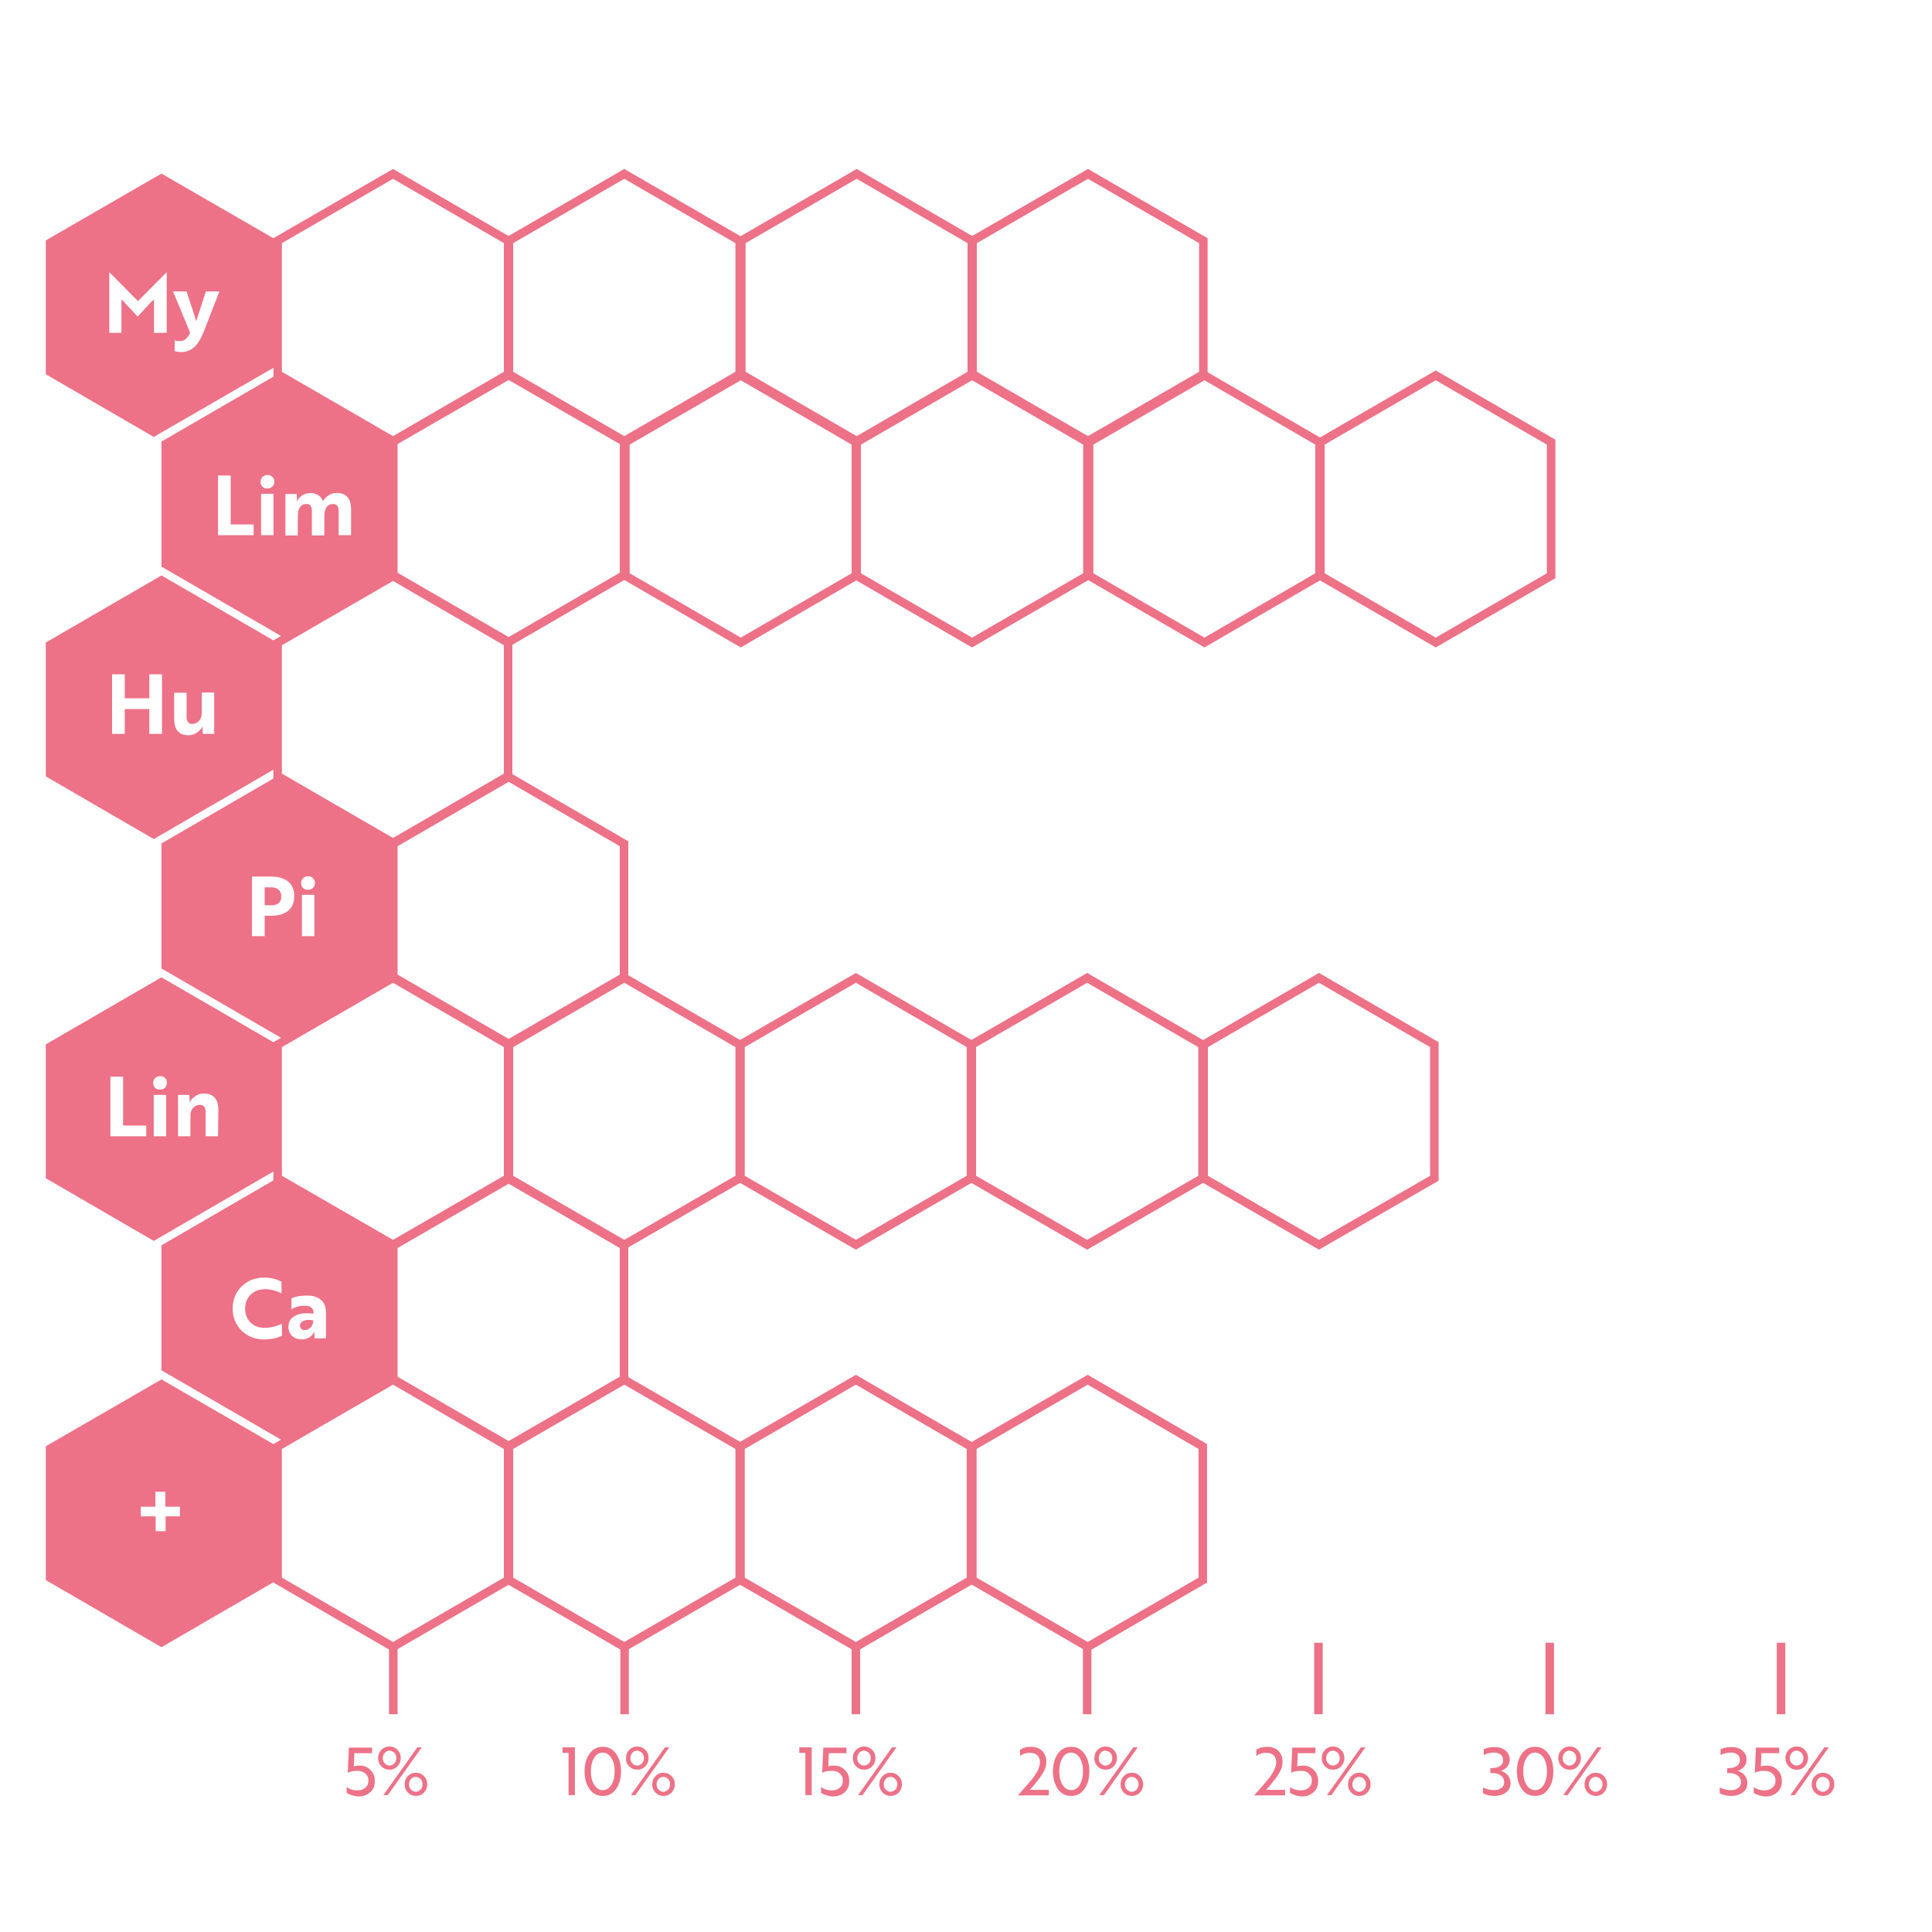 <?xml version="1.0" encoding="utf-8"?>
<!-- Generator: Adobe Illustrator 26.0.3, SVG Export Plug-In . SVG Version: 6.00 Build 0)  -->
<svg version="1.1" id="Layer_1" xmlns="http://www.w3.org/2000/svg" xmlns:xlink="http://www.w3.org/1999/xlink" x="0px" y="0px"
	 viewBox="0 0 700 700" style="enable-background:new 0 0 700 700;" xml:space="preserve">
<style type="text/css">
	.st0{fill:#ED7187;}
	.st1{fill:none;stroke:#ED7187;stroke-width:3.081;stroke-miterlimit:10;}
</style>
<path class="st0" d="M58.5,499.8L16.6,524v48.5l41.9,24.3l41.9-24.3V524L58.5,499.8z M65.3,549.4H60v5.4h-3.6v-5.4H51v-3.5h5.3v-5.4
	h3.6v5.4h5.3v3.5H65.3z"/>
<polygon class="st1" points="184.1,135.6 184.1,87.2 142.4,63 100.6,87.2 100.6,135.6 142.4,159.8 "/>
<polygon class="st1" points="184.1,572.5 184.1,524.1 142.4,499.9 100.6,524.1 100.6,572.5 142.4,596.7 "/>
<polygon class="st1" points="268,572.5 268,524.1 226.2,499.9 184.4,524.1 184.4,572.5 226.2,596.7 "/>
<polygon class="st1" points="351.8,572.5 351.8,524.1 310.1,499.9 268.3,524.1 268.3,572.5 310.1,596.7 "/>
<polygon class="st1" points="226.1,499.7 226.1,451.3 184.3,427.1 142.5,451.3 142.5,499.7 184.3,523.9 "/>
<polygon class="st1" points="184.1,426.9 184.1,378.5 142.4,354.3 100.6,378.5 100.6,426.9 142.4,451 "/>
<polygon class="st1" points="268,426.9 268,378.5 226.2,354.3 184.4,378.5 184.4,426.9 226.2,451 "/>
<polygon class="st1" points="351.8,426.9 351.8,378.5 310.1,354.3 268.3,378.5 268.3,426.9 310.1,451 "/>
<polygon class="st1" points="435.7,426.9 435.7,378.5 393.9,354.3 352.1,378.5 352.1,426.9 393.9,451 "/>
<polygon class="st1" points="435.8,572.5 435.8,524.1 394.1,499.9 352.3,524.1 352.3,572.5 394.1,596.7 "/>
<polygon class="st1" points="519.7,426.9 519.7,378.5 477.9,354.3 436.1,378.5 436.1,426.9 477.9,451 "/>
<polygon class="st1" points="226.1,354 226.1,305.7 184.3,281.5 142.5,305.7 142.5,354 184.3,378.2 "/>
<polygon class="st1" points="184.1,281.2 184.1,232.9 142.4,208.7 100.6,232.9 100.6,281.2 142.4,305.4 "/>
<polygon class="st1" points="226.1,208.4 226.1,160 184.3,135.9 142.5,160 142.5,208.4 184.3,232.6 "/>
<polygon class="st1" points="268,135.6 268,87.2 226.2,63 184.4,87.2 184.4,135.6 226.2,159.8 "/>
<polygon class="st1" points="352.1,135.6 352.1,87.2 310.4,63 268.6,87.2 268.6,135.6 310.4,159.8 "/>
<polygon class="st1" points="436,135.6 436,87.2 394.2,63 352.4,87.2 352.4,135.6 394.2,159.8 "/>
<polygon class="st1" points="310.1,208.6 310.1,160.2 268.4,136 226.6,160.2 226.6,208.6 268.4,232.8 "/>
<polygon class="st1" points="394,208.6 394,160.2 352.2,136 310.4,160.2 310.4,208.6 352.2,232.8 "/>
<polygon class="st1" points="478.1,208.6 478.1,160.2 436.4,136 394.6,160.2 394.6,208.6 436.4,232.8 "/>
<polygon class="st1" points="562,208.6 562,160.2 520.2,136 478.4,160.2 478.4,208.6 520.2,232.8 "/>
<path class="st1" d="M645.3,595.2v25.9 M561.5,595.2v25.9 M477.7,595.2v25.9 M393.9,595.2v25.9 M310.1,595.2v25.9 M226.3,595.2v25.9
	 M142.5,595.2v25.9"/>
<path class="st0" d="M58.5,62.9L16.6,87.1v48.5l39.1,22.7l1.4-0.8L99,133.3l1.4-0.8l0,0V87.1L58.5,62.9z M60.2,120.6h-4.4v-12.1
	l-1.1,1c-1.6,1.7-3.2,3.5-4.8,5.2c-0.5-0.5-1-1-1.5-1.6s-1.1-1.2-1.8-1.9s-1.2-1.2-1.5-1.7l-1.1-1v12.1h-4.4V98.7h0.1L50,109.1
	l10.3-10.4h0.1v21.9H60.2z M73.7,120.5c-0.9,2.2-1.9,3.9-3,5c-1.2,1.1-2.5,1.8-4.1,2c-0.6,0.1-1.3,0.1-1.9,0
	c-0.7-0.1-1.2-0.2-1.4-0.3v-3.9c0.4,0.2,1,0.3,1.8,0.3c0.9,0,1.7-0.3,2.2-0.8c0.6-0.5,1.1-1.3,1.6-2.2l-6.2-15h4.9l1.7,5.2
	c0.8,2.4,1.4,4.2,1.8,5.6c0.1-0.3,0.4-1.2,0.9-2.8s0.8-2.5,0.9-2.8l1.7-5.2h4.9L73.7,120.5z"/>
<path class="st0" d="M58.5,354.1l-41.9,24.3v48.5l39.1,22.7l1.4-0.8L99,424.5l1.4-0.8l0,0v-45.3L58.5,354.1z M53,411.7H40v-21.6h4.6
	v17.7H53V411.7z M60.2,411.7h-4.5v-15h4.5V411.7z M59.8,394.1c-0.5,0.4-1.1,0.7-1.8,0.7c-0.8,0-1.4-0.2-1.8-0.7
	c-0.5-0.4-0.7-1-0.7-1.7s0.2-1.3,0.7-1.8c0.4-0.4,1.1-0.7,1.8-0.7c0.8,0,1.4,0.2,1.8,0.7c0.5,0.4,0.7,1,0.7,1.8
	C60.4,393.1,60.2,393.7,59.8,394.1z M79,411.7h-4.5V403c0-1.8-0.7-2.7-2-2.7c-1,0-1.9,0.4-2.5,1.1c-0.7,0.7-1,1.7-1,2.8v7.5h-4.5
	v-15h4.1l0.1,1.7c0,0.2,0,0.6-0.1,1h0.1c0.4-0.8,1-1.5,2-2.2c0.9-0.7,2-1,3.2-1c1.7,0,3,0.5,3.9,1.5s1.3,2.5,1.3,4.5L79,411.7
	L79,411.7z"/>
<path class="st0" d="M58.5,208.5l-41.9,24.3v48.5L55.7,304l0,0l1.4-0.8L99,278.9l1.4-0.8l0,0v-45.3L58.5,208.5z M58.7,265.9h-4.6v-9
	h-8.9v9h-4.6v-21.6h4.6v8.7h8.9v-8.7h4.6C58.7,244.3,58.7,265.9,58.7,265.9z M77.6,265.9h-4.1l-0.1-1.7c0-0.4,0-0.8,0.1-1h-0.1
	c-0.4,0.8-1,1.5-2,2.2s-2,1-3.1,1c-1.7,0-3-0.5-3.9-1.5s-1.3-2.5-1.3-4.5V251h4.5v8.6c0,1.8,0.7,2.7,2,2.7c1,0,1.8-0.4,2.5-1.1
	c0.6-0.7,1-1.7,1-2.8v-7.5h4.5C77.6,250.9,77.6,265.9,77.6,265.9z"/>
<path class="st0" d="M100.4,135.7L58.5,160v45.3l0,0l1.4,0.8l41.9,24.3l1.4,0.8l39.1-22.7V160L100.4,135.7z M91.9,193.9H79v-21.6
	h4.6V190h8.3V193.9z M99.1,193.9h-4.5v-15h4.5V193.9z M98.7,176.3c-0.5,0.4-1.1,0.7-1.8,0.7c-0.8,0-1.4-0.2-1.8-0.7
	c-0.5-0.4-0.7-1-0.7-1.7s0.2-1.3,0.7-1.8c0.4-0.4,1.1-0.7,1.8-0.7c0.8,0,1.4,0.2,1.8,0.7c0.5,0.4,0.7,1,0.7,1.8
	C99.4,175.3,99.1,175.9,98.7,176.3z M127.2,193.9h-4.5v-8.7c0-1.7-0.7-2.6-2-2.6c-2.1,0-3.2,1.6-3.2,4.8v6.6H113v-8.8
	c0-1.7-0.6-2.6-1.9-2.6c-2.2,0-3.2,1.6-3.2,4.8v6.6h-4.5v-15h4.1l0.1,1.7c0,0.2,0,0.6-0.1,1h0.1c0.3-0.8,0.9-1.5,1.6-2
	c0.8-0.6,1.6-0.9,2.6-1c0.5-0.1,0.9-0.1,1.5,0c1.9,0.3,3.1,1.2,3.7,2.9c1.3-2,3-3,5-3c1.7,0,3,0.5,3.9,1.5s1.3,2.5,1.3,4.5V193.9z"
	/>
<g>
	<path class="st0" d="M98.4,321.5h-2.5v6.5h2.6c1,0,1.9-0.3,2.5-0.8s0.9-1.3,0.9-2.4s-0.3-1.9-1-2.4
		C100.4,321.8,99.5,321.5,98.4,321.5z"/>
	<path class="st0" d="M100.4,281.3l-41.9,24.3v45.3l0,0l1.4,0.8l41.9,24.3l1.4,0.8l0,0l39.1-22.7v-48.5L100.4,281.3z M104.4,330
		c-1.5,1.2-3.5,1.8-6.1,1.8h-2.4v7.4h-4.6v-21.6h7c2.5,0,4.6,0.6,6.1,1.8c1.5,1.2,2.2,3,2.2,5.3C106.6,327,105.9,328.8,104.4,330z
		 M113.9,339.2h-4.5v-15h4.5V339.2z M113.4,321.7c-0.5,0.4-1.1,0.7-1.8,0.7c-0.8,0-1.4-0.2-1.8-0.7c-0.5-0.4-0.7-1-0.7-1.7
		s0.2-1.3,0.7-1.8c0.4-0.4,1.1-0.7,1.8-0.7c0.8,0,1.4,0.2,1.8,0.7c0.5,0.4,0.7,1,0.7,1.8C114.1,320.6,113.9,321.2,113.4,321.7z"/>
</g>
<g>
	<path class="st0" d="M125.6,649.6v-2.1c1.1,0.8,2.4,1.2,3.9,1.2c1.2,0,2.1-0.3,2.9-1s1.1-1.5,1.1-2.6s-0.4-1.9-1.2-2.6
		c-0.8-0.6-1.7-0.9-2.9-0.9c-1.3,0-2.4,0.2-3.4,0.7l0.4-9.1h8.4v2h-6.4l-0.2,4.8c0.6-0.2,1.2-0.3,2-0.3c1.6,0,3,0.5,4,1.6
		c1.1,1,1.6,2.4,1.6,4.1c0,1.7-0.6,3-1.7,4c-1.1,1-2.6,1.5-4.4,1.5C128,650.7,126.7,650.3,125.6,649.6z"/>
</g>
<g>
	<path class="st0" d="M137,637c0-1.2,0.4-2.2,1.2-3s1.7-1.2,2.9-1.2c1.1,0,2.1,0.4,2.9,1.2c0.8,0.8,1.2,1.8,1.2,3s-0.4,2.1-1.2,3
		c-0.8,0.8-1.7,1.2-2.9,1.2c-1.1,0-2.1-0.4-2.9-1.2C137.4,639.2,137,638.2,137,637z M138.7,637c0,0.8,0.2,1.4,0.7,1.9
		s1.1,0.8,1.7,0.8c0.7,0,1.3-0.3,1.8-0.8s0.7-1.2,0.7-1.9c0-0.8-0.2-1.4-0.7-1.9s-1.1-0.8-1.8-0.8s-1.3,0.3-1.7,0.8
		C138.9,635.6,138.7,636.3,138.7,637z M138.9,650.4l12.3-17.3h1.6l-12.3,17.3H138.9z M146.6,646.5c0-1.2,0.4-2.2,1.2-3
		s1.7-1.2,2.9-1.2c1.1,0,2.1,0.4,2.9,1.2c0.8,0.8,1.2,1.8,1.2,3s-0.4,2.1-1.2,3c-0.8,0.8-1.7,1.2-2.9,1.2c-1.1,0-2.1-0.4-2.9-1.2
		C147,648.7,146.6,647.7,146.6,646.5z M148.2,646.5c0,0.8,0.2,1.4,0.7,1.9s1.1,0.8,1.7,0.8s1.3-0.3,1.8-0.8s0.7-1.2,0.7-1.9
		c0-0.8-0.2-1.4-0.7-1.9s-1.1-0.8-1.8-0.8s-1.3,0.3-1.7,0.8C148.4,645.1,148.2,645.7,148.2,646.5z"/>
</g>
<g>
	<path class="st0" d="M289.6,633.1h4.5v17.3h-2.3v-15.3h-2.2V633.1z"/>
</g>
<g>
	<path class="st0" d="M297.5,649.6v-2.1c1.1,0.8,2.4,1.2,3.9,1.2c1.2,0,2.1-0.3,2.9-1s1.1-1.5,1.1-2.6s-0.4-1.9-1.2-2.6
		s-1.7-0.9-2.9-0.9c-1.3,0-2.4,0.2-3.4,0.7l0.4-9.1h8.4v2h-6.4l-0.2,4.8c0.6-0.2,1.2-0.3,2-0.3c1.6,0,3,0.5,4,1.6
		c1.1,1,1.6,2.4,1.6,4.1c0,1.7-0.6,3-1.7,4s-2.6,1.5-4.4,1.5C300,650.7,298.6,650.3,297.5,649.6z"/>
</g>
<g>
	<path class="st0" d="M309,637c0-1.2,0.4-2.2,1.2-3c0.8-0.8,1.7-1.2,2.9-1.2c1.1,0,2.1,0.4,2.9,1.2s1.2,1.8,1.2,3s-0.4,2.1-1.2,3
		c-0.8,0.8-1.7,1.2-2.9,1.2c-1.1,0-2.1-0.4-2.9-1.2C309.4,639.2,309,638.2,309,637z M310.6,637c0,0.8,0.2,1.4,0.7,1.9
		s1.1,0.8,1.7,0.8c0.7,0,1.3-0.3,1.8-0.8s0.7-1.2,0.7-1.9c0-0.8-0.2-1.4-0.7-1.9s-1.1-0.8-1.8-0.8c-0.7,0-1.3,0.3-1.7,0.8
		S310.6,636.3,310.6,637z M310.9,650.4l12.3-17.3h1.6l-12.3,17.3H310.9z M318.6,646.5c0-1.2,0.4-2.2,1.2-3c0.8-0.8,1.7-1.2,2.9-1.2
		c1.1,0,2.1,0.4,2.9,1.2s1.2,1.8,1.2,3s-0.4,2.1-1.2,3c-0.8,0.8-1.7,1.2-2.9,1.2c-1.1,0-2.1-0.4-2.9-1.2
		C319,648.7,318.6,647.7,318.6,646.5z M320.2,646.5c0,0.8,0.2,1.4,0.7,1.9s1.1,0.8,1.7,0.8s1.3-0.3,1.8-0.8s0.7-1.2,0.7-1.9
		c0-0.8-0.2-1.4-0.7-1.9s-1.1-0.8-1.8-0.8s-1.3,0.3-1.7,0.8C320.4,645.1,320.2,645.7,320.2,646.5z"/>
</g>
<g>
	<path class="st0" d="M544.6,637.7c0-0.9-0.3-1.5-0.9-2c-0.6-0.5-1.4-0.7-2.5-0.7c-1.2,0-2.5,0.3-3.6,0.9v-2.1
		c1.2-0.6,2.5-0.8,3.9-0.8c1.7,0,3,0.4,4,1.3c1,0.8,1.5,1.9,1.5,3.3c0,1-0.3,1.8-0.9,2.5s-1.3,1.2-2.3,1.5c1,0.3,1.8,0.8,2.5,1.6
		c0.6,0.8,1,1.7,1,2.8c0,1.4-0.5,2.6-1.6,3.4s-2.5,1.3-4.2,1.3c-1.6,0-3-0.3-4.2-1v-2.1c1.3,0.7,2.7,1,4.1,1c1.1,0,1.9-0.3,2.6-0.8
		c0.7-0.5,1-1.2,1-2.1c0-1-0.4-1.8-1.2-2.4c-0.8-0.6-1.9-0.9-3.3-0.9H540v-1.8h0.7c1.2,0,2.1-0.3,2.9-0.8
		C544.3,639.3,544.6,638.6,544.6,637.7z"/>
</g>
<g>
	<path class="st0" d="M551.4,648.2c-1.2-1.7-1.8-3.8-1.8-6.4c0-2.6,0.6-4.7,1.8-6.4s2.8-2.5,4.8-2.5s3.6,0.8,4.8,2.5
		s1.8,3.8,1.8,6.4c0,2.6-0.6,4.7-1.8,6.4s-2.8,2.5-4.8,2.5S552.6,649.9,551.4,648.2z M553.1,636.9c-0.8,1.2-1.2,2.9-1.2,4.9
		s0.4,3.7,1.2,4.9s1.8,1.9,3.1,1.9s2.3-0.6,3.1-1.9c0.8-1.2,1.2-2.9,1.2-4.9s-0.4-3.7-1.2-4.9s-1.8-1.9-3.1-1.9
		C554.9,635,553.9,635.6,553.1,636.9z"/>
</g>
<g>
	<path class="st0" d="M564.6,637c0-1.2,0.4-2.2,1.2-3s1.7-1.2,2.9-1.2s2.1,0.4,2.9,1.2c0.8,0.8,1.2,1.8,1.2,3s-0.4,2.1-1.2,3
		s-1.7,1.2-2.9,1.2s-2.1-0.4-2.9-1.2S564.6,638.2,564.6,637z M566.2,637c0,0.8,0.2,1.4,0.7,1.9s1.1,0.8,1.7,0.8
		c0.7,0,1.3-0.3,1.8-0.8s0.7-1.2,0.7-1.9c0-0.8-0.2-1.4-0.7-1.9s-1.1-0.8-1.8-0.8s-1.3,0.3-1.7,0.8
		C566.4,635.6,566.2,636.3,566.2,637z M566.4,650.4l12.3-17.3h1.6L568,650.4H566.4z M574.1,646.5c0-1.2,0.4-2.2,1.2-3
		s1.7-1.2,2.9-1.2c1.1,0,2.1,0.4,2.9,1.2c0.8,0.8,1.2,1.8,1.2,3s-0.4,2.1-1.2,3c-0.8,0.8-1.7,1.2-2.9,1.2c-1.1,0-2.1-0.4-2.9-1.2
		C574.5,648.7,574.1,647.7,574.1,646.5z M575.7,646.5c0,0.8,0.2,1.4,0.7,1.9s1.1,0.8,1.7,0.8c0.7,0,1.3-0.3,1.8-0.8s0.7-1.2,0.7-1.9
		c0-0.8-0.2-1.4-0.7-1.9s-1.1-0.8-1.8-0.8s-1.3,0.3-1.7,0.8S575.7,645.7,575.7,646.5z"/>
</g>
<g>
	<path class="st0" d="M203.8,633.1h4.5v17.3H206v-15.3h-2.2V633.1z"/>
</g>
<g>
	<path class="st0" d="M213.6,648.2c-1.2-1.7-1.8-3.8-1.8-6.4c0-2.6,0.6-4.7,1.8-6.4s2.8-2.5,4.8-2.5s3.6,0.8,4.8,2.5
		s1.8,3.8,1.8,6.4c0,2.6-0.6,4.7-1.8,6.4s-2.8,2.5-4.8,2.5C216.4,650.7,214.8,649.9,213.6,648.2z M215.3,636.9
		c-0.8,1.2-1.2,2.9-1.2,4.9s0.4,3.7,1.2,4.9s1.8,1.9,3.1,1.9s2.3-0.6,3.1-1.9c0.8-1.2,1.2-2.9,1.2-4.9s-0.4-3.7-1.2-4.9
		s-1.8-1.9-3.1-1.9S216,635.6,215.3,636.9z"/>
</g>
<g>
	<path class="st0" d="M226.8,637c0-1.2,0.4-2.2,1.2-3s1.7-1.2,2.9-1.2c1.1,0,2.1,0.4,2.9,1.2c0.8,0.8,1.2,1.8,1.2,3s-0.4,2.1-1.2,3
		c-0.8,0.8-1.7,1.2-2.9,1.2c-1.1,0-2.1-0.4-2.9-1.2C227.1,639.2,226.8,638.2,226.8,637z M228.4,637c0,0.8,0.2,1.4,0.7,1.9
		s1.1,0.8,1.7,0.8c0.7,0,1.3-0.3,1.8-0.8s0.7-1.2,0.7-1.9c0-0.8-0.2-1.4-0.7-1.9s-1.1-0.8-1.8-0.8s-1.3,0.3-1.7,0.8
		C228.6,635.6,228.4,636.3,228.4,637z M228.6,650.4l12.3-17.3h1.6l-12.3,17.3H228.6z M236.3,646.5c0-1.2,0.4-2.2,1.2-3
		s1.7-1.2,2.9-1.2c1.1,0,2.1,0.4,2.9,1.2c0.8,0.8,1.2,1.8,1.2,3s-0.4,2.1-1.2,3c-0.8,0.8-1.7,1.2-2.9,1.2c-1.1,0-2.1-0.4-2.9-1.2
		C236.7,648.7,236.3,647.7,236.3,646.5z M237.9,646.5c0,0.8,0.2,1.4,0.7,1.9s1.1,0.8,1.7,0.8s1.3-0.3,1.8-0.8s0.7-1.2,0.7-1.9
		c0-0.8-0.2-1.4-0.7-1.9s-1.1-0.8-1.8-0.8s-1.3,0.3-1.7,0.8C238.1,645.1,237.9,645.7,237.9,646.5z"/>
</g>
<g>
	<path class="st0" d="M455.2,636.2V634c1.1-0.8,2.4-1.1,3.9-1.1c1.7,0,3.1,0.5,4.1,1.5s1.5,2.3,1.5,3.9c0,0.6-0.1,1.1-0.2,1.7
		s-0.4,1.1-0.7,1.8c-0.4,0.6-0.6,1.1-0.9,1.5c-0.2,0.4-0.7,1-1.3,1.8s-1.1,1.3-1.3,1.6c-0.2,0.3-0.8,0.9-1.6,1.8h6.9v2h-11.2
		c3-3.3,4.8-5.5,5.7-6.6c1.5-2.1,2.3-3.9,2.3-5.4c0-1-0.3-1.8-0.9-2.5c-0.6-0.6-1.5-0.9-2.5-0.9C457.5,635,456.3,635.4,455.2,636.2z
		"/>
</g>
<g>
	<path class="st0" d="M467.4,649.6v-2.1c1.1,0.8,2.4,1.2,3.9,1.2c1.2,0,2.1-0.3,2.9-1s1.1-1.5,1.1-2.6s-0.4-1.9-1.2-2.6
		s-1.7-0.9-2.9-0.9c-1.3,0-2.4,0.2-3.4,0.7l0.4-9.1h8.4v2h-6.4L470,640c0.6-0.2,1.2-0.3,2-0.3c1.6,0,3,0.5,4,1.6
		c1.1,1,1.6,2.4,1.6,4.1c0,1.7-0.6,3-1.7,4s-2.6,1.5-4.4,1.5C469.9,650.7,468.5,650.3,467.4,649.6z"/>
</g>
<g>
	<path class="st0" d="M478.9,637c0-1.2,0.4-2.2,1.2-3c0.8-0.8,1.7-1.2,2.9-1.2c1.1,0,2.1,0.4,2.9,1.2s1.2,1.8,1.2,3s-0.4,2.1-1.2,3
		c-0.8,0.8-1.7,1.2-2.9,1.2c-1.1,0-2.1-0.4-2.9-1.2C479.3,639.2,478.9,638.2,478.9,637z M480.5,637c0,0.8,0.2,1.4,0.7,1.9
		s1.1,0.8,1.7,0.8c0.7,0,1.3-0.3,1.8-0.8s0.7-1.2,0.7-1.9c0-0.8-0.2-1.4-0.7-1.9s-1.1-0.8-1.8-0.8c-0.7,0-1.3,0.3-1.7,0.8
		C480.7,635.6,480.5,636.3,480.5,637z M480.8,650.4l12.3-17.3h1.6l-12.3,17.3H480.8z M488.4,646.5c0-1.2,0.4-2.2,1.2-3
		c0.8-0.8,1.7-1.2,2.9-1.2s2.1,0.4,2.9,1.2s1.2,1.8,1.2,3s-0.4,2.1-1.2,3c-0.8,0.8-1.7,1.2-2.9,1.2s-2.1-0.4-2.9-1.2
		C488.8,648.7,488.4,647.7,488.4,646.5z M490,646.5c0,0.8,0.2,1.4,0.7,1.9s1.1,0.8,1.7,0.8c0.7,0,1.3-0.3,1.8-0.8s0.7-1.2,0.7-1.9
		c0-0.8-0.2-1.4-0.7-1.9s-1.1-0.8-1.8-0.8c-0.7,0-1.3,0.3-1.7,0.8S490,645.7,490,646.5z"/>
</g>
<g>
	<path class="st0" d="M369.6,636.2V634c1.1-0.8,2.4-1.1,3.9-1.1c1.7,0,3.1,0.5,4.1,1.5s1.5,2.3,1.5,3.9c0,0.6-0.1,1.1-0.2,1.7
		s-0.4,1.1-0.7,1.8c-0.4,0.6-0.6,1.1-0.9,1.5c-0.2,0.4-0.7,1-1.3,1.8s-1.1,1.3-1.3,1.6c-0.2,0.3-0.8,0.9-1.6,1.8h6.9v2h-11.2
		c3-3.3,4.8-5.5,5.7-6.6c1.5-2.1,2.3-3.9,2.3-5.4c0-1-0.3-1.8-0.9-2.5c-0.6-0.6-1.5-0.9-2.5-0.9C371.9,635,370.7,635.4,369.6,636.2z
		"/>
</g>
<g>
	<path class="st0" d="M383.3,648.2c-1.2-1.7-1.8-3.8-1.8-6.4c0-2.6,0.6-4.7,1.8-6.4s2.8-2.5,4.8-2.5s3.6,0.8,4.8,2.5
		c1.2,1.7,1.8,3.8,1.8,6.4c0,2.6-0.6,4.7-1.8,6.4c-1.2,1.7-2.8,2.5-4.8,2.5C386.1,650.7,384.5,649.9,383.3,648.2z M385,636.9
		c-0.8,1.2-1.2,2.9-1.2,4.9s0.4,3.7,1.2,4.9c0.8,1.2,1.8,1.9,3.1,1.9c1.3,0,2.3-0.6,3.1-1.9s1.2-2.9,1.2-4.9s-0.4-3.7-1.2-4.9
		s-1.8-1.9-3.1-1.9S385.7,635.6,385,636.9z"/>
</g>
<g>
	<path class="st0" d="M396.5,637c0-1.2,0.4-2.2,1.2-3c0.8-0.8,1.7-1.2,2.9-1.2c1.1,0,2.1,0.4,2.9,1.2s1.2,1.8,1.2,3s-0.4,2.1-1.2,3
		c-0.8,0.8-1.7,1.2-2.9,1.2c-1.1,0-2.1-0.4-2.9-1.2C396.9,639.2,396.5,638.2,396.5,637z M398.1,637c0,0.8,0.2,1.4,0.7,1.9
		s1.1,0.8,1.7,0.8c0.7,0,1.3-0.3,1.8-0.8s0.7-1.2,0.7-1.9c0-0.8-0.2-1.4-0.7-1.9s-1.1-0.8-1.8-0.8c-0.7,0-1.3,0.3-1.7,0.8
		C398.3,635.6,398.1,636.3,398.1,637z M398.3,650.4l12.3-17.3h1.6L400,650.4H398.3z M406,646.5c0-1.2,0.4-2.2,1.2-3
		c0.8-0.8,1.7-1.2,2.9-1.2s2.1,0.4,2.9,1.2s1.2,1.8,1.2,3s-0.4,2.1-1.2,3c-0.8,0.8-1.7,1.2-2.9,1.2s-2.1-0.4-2.9-1.2
		C406.4,648.7,406,647.7,406,646.5z M407.6,646.5c0,0.8,0.2,1.4,0.7,1.9s1.1,0.8,1.7,0.8c0.7,0,1.3-0.3,1.8-0.8s0.7-1.2,0.7-1.9
		c0-0.8-0.2-1.4-0.7-1.9s-1.1-0.8-1.8-0.8c-0.7,0-1.3,0.3-1.7,0.8C407.8,645.1,407.6,645.7,407.6,646.5z"/>
</g>
<g>
	<path class="st0" d="M630.4,637.7c0-0.9-0.3-1.5-0.9-2c-0.6-0.5-1.4-0.7-2.5-0.7c-1.2,0-2.5,0.3-3.6,0.9v-2.1
		c1.2-0.6,2.5-0.8,3.9-0.8c1.7,0,3,0.4,4,1.3c1,0.8,1.5,1.9,1.5,3.3c0,1-0.3,1.8-0.9,2.5s-1.3,1.2-2.3,1.5c1,0.3,1.8,0.8,2.5,1.6
		c0.6,0.8,1,1.7,1,2.8c0,1.4-0.5,2.6-1.6,3.4s-2.5,1.3-4.2,1.3c-1.6,0-3-0.3-4.2-1v-2.1c1.3,0.7,2.7,1,4.1,1c1.1,0,1.9-0.3,2.6-0.8
		c0.7-0.5,1-1.2,1-2.1c0-1-0.4-1.8-1.2-2.4c-0.8-0.6-1.9-0.9-3.3-0.9h-0.5v-1.8h0.7c1.2,0,2.1-0.3,2.9-0.8
		C630,639.3,630.4,638.6,630.4,637.7z"/>
</g>
<g>
	<path class="st0" d="M635.4,649.6v-2.1c1.1,0.8,2.4,1.2,3.9,1.2c1.2,0,2.1-0.3,2.9-1s1.1-1.5,1.1-2.6s-0.4-1.9-1.2-2.6
		c-0.8-0.6-1.7-0.9-2.9-0.9c-1.3,0-2.4,0.2-3.4,0.7l0.4-9.1h8.4v2h-6.4L638,640c0.6-0.2,1.2-0.3,2-0.3c1.6,0,3,0.5,4,1.6
		c1.1,1,1.6,2.4,1.6,4.1c0,1.7-0.6,3-1.7,4c-1.1,1-2.6,1.5-4.4,1.5C637.8,650.7,636.5,650.3,635.4,649.6z"/>
</g>
<g>
	<path class="st0" d="M646.9,637c0-1.2,0.4-2.2,1.2-3s1.7-1.2,2.9-1.2s2.1,0.4,2.9,1.2c0.8,0.8,1.2,1.8,1.2,3s-0.4,2.1-1.2,3
		s-1.7,1.2-2.9,1.2s-2.1-0.4-2.9-1.2S646.9,638.2,646.9,637z M648.5,637c0,0.8,0.2,1.4,0.7,1.9s1.1,0.8,1.7,0.8
		c0.7,0,1.3-0.3,1.8-0.8s0.7-1.2,0.7-1.9c0-0.8-0.2-1.4-0.7-1.9s-1.1-0.8-1.8-0.8s-1.3,0.3-1.7,0.8
		C648.7,635.6,648.5,636.3,648.5,637z M648.7,650.4l12.3-17.3h1.6l-12.3,17.3H648.7z M656.4,646.5c0-1.2,0.4-2.2,1.2-3
		s1.7-1.2,2.9-1.2c1.1,0,2.1,0.4,2.9,1.2c0.8,0.8,1.2,1.8,1.2,3s-0.4,2.1-1.2,3c-0.8,0.8-1.7,1.2-2.9,1.2c-1.1,0-2.1-0.4-2.9-1.2
		S656.4,647.7,656.4,646.5z M658,646.5c0,0.8,0.2,1.4,0.7,1.9s1.1,0.8,1.7,0.8c0.7,0,1.3-0.3,1.8-0.8s0.7-1.2,0.7-1.9
		c0-0.8-0.2-1.4-0.7-1.9s-1.1-0.8-1.8-0.8s-1.3,0.3-1.7,0.8S658,645.7,658,646.5z"/>
</g>
<g>
	<path class="st0" d="M109.9,478.6c-0.8,0.4-1.2,1-1.2,1.7c0,0.5,0.2,0.9,0.5,1.2s0.7,0.4,1.2,0.4c0.9,0,1.6-0.3,2.2-1
		s0.9-1.5,0.9-2.5C111.9,478.1,110.7,478.2,109.9,478.6z"/>
	<path class="st0" d="M100.4,426.9l-41.9,24.3v45.3l0,0l1.4,0.8l41.9,24.3l1.4,0.8l0,0l39.1-22.7v-48.5L100.4,426.9z M102.2,483.9
		c-1.8,1-4,1.4-6.6,1.4c-3.2,0-5.9-1.1-8.1-3.2c-2.1-2.2-3.2-4.8-3.2-8s1.1-5.8,3.2-8c2.2-2.1,4.9-3.2,8.2-3.2
		c2.4,0,4.5,0.5,6.3,1.5v4.2c-2-1-4-1.5-6-1.5c-2.1,0-3.9,0.7-5.2,2c-1.3,1.3-2,3-2,5s0.6,3.6,1.9,5c1.3,1.3,3,2,5.1,2
		c2.2,0,4.3-0.5,6.3-1.5L102.2,483.9L102.2,483.9z M118.1,484.9H114l-0.1-1.4l0.1-1h-0.1c-0.3,0.6-0.8,1.3-1.6,1.9
		c-0.8,0.6-1.8,0.9-3,0.9c-1.4,0-2.5-0.4-3.4-1.2c-0.9-0.8-1.4-1.9-1.4-3.4c0-1.8,0.8-3.2,2.5-4c1.7-0.9,3.9-1.1,6.6-0.7v-0.4
		c0-1.6-1.1-2.5-3.2-2.5c-1.8,0-3.4,0.4-4.8,1.3v-4c1.5-0.7,3.3-1,5.5-1c2.3,0,4,0.5,5.2,1.6c1.2,1,1.8,2.5,1.8,4.4V484.9z"/>
</g>
</svg>
